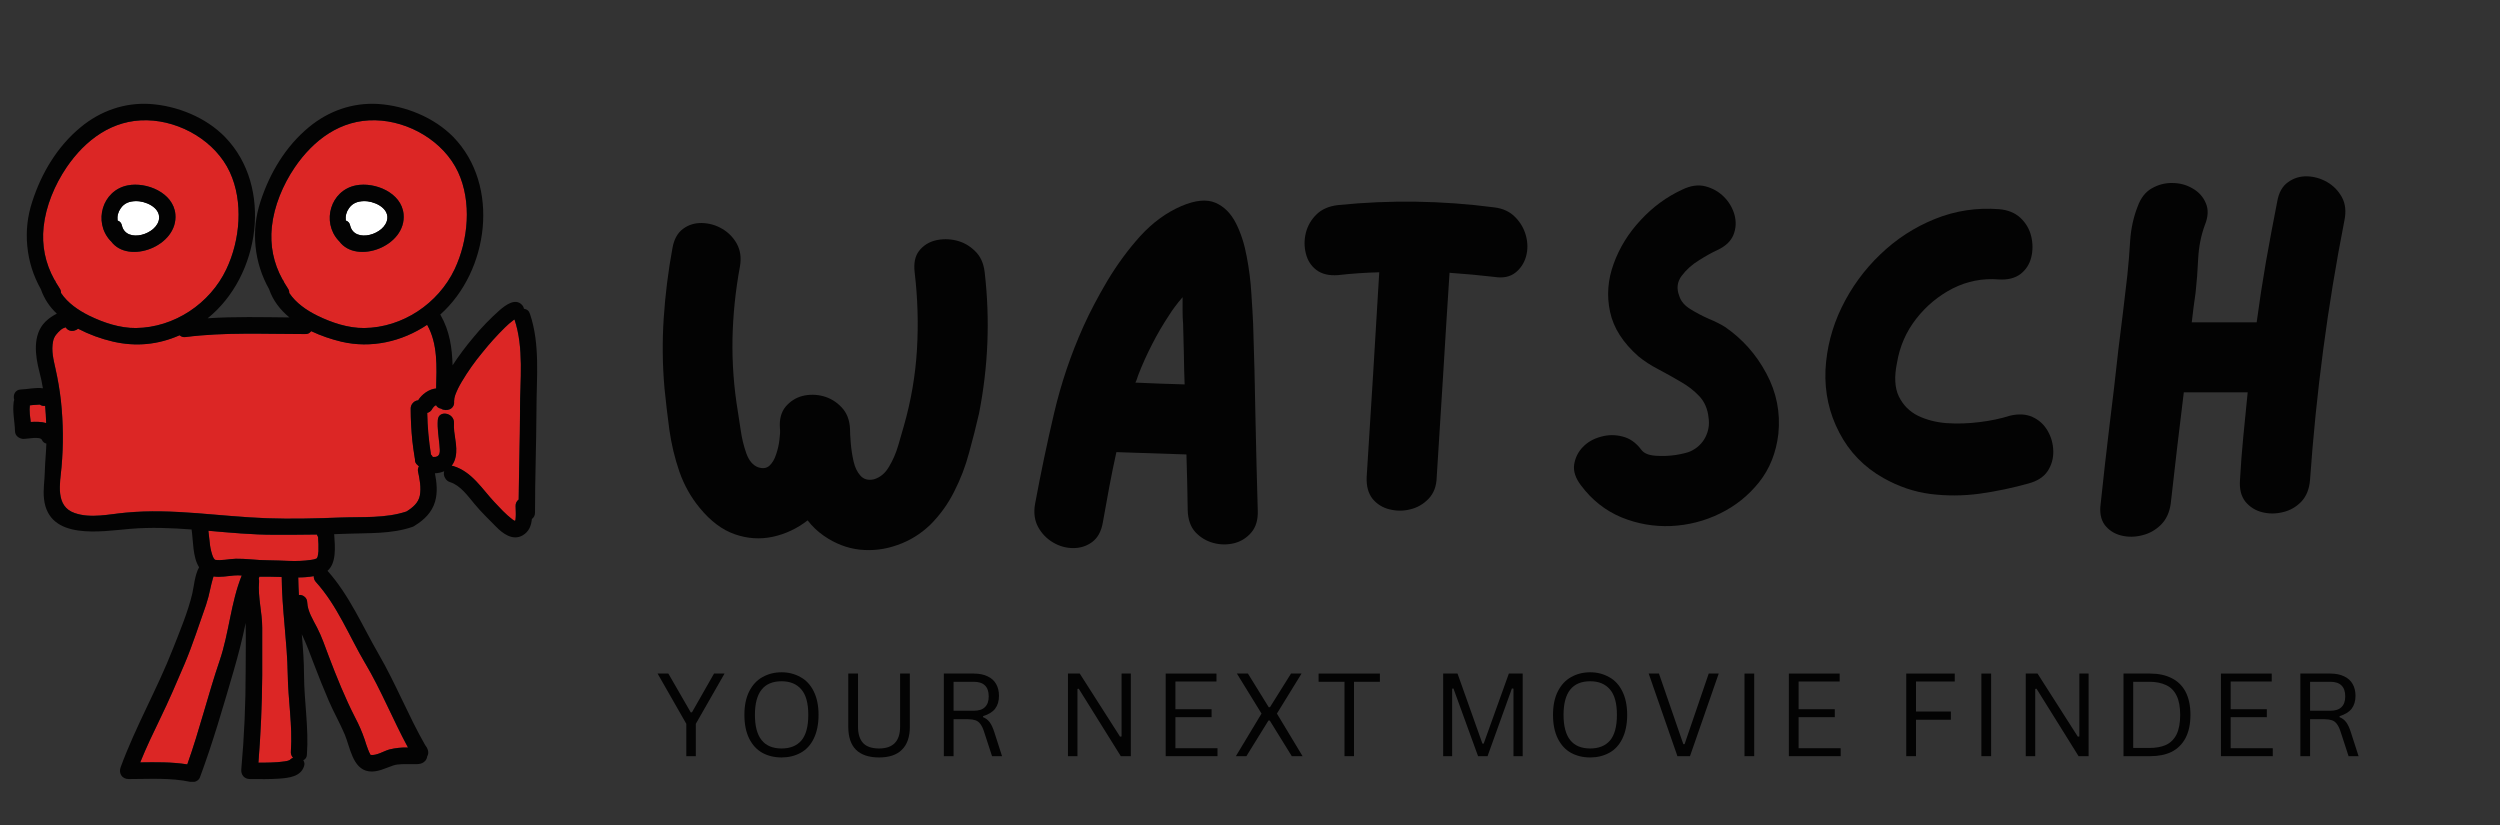 <svg xmlns="http://www.w3.org/2000/svg" xmlns:xlink="http://www.w3.org/1999/xlink" width="203" zoomAndPan="magnify" viewBox="0 0 152.25 50.25" height="67" preserveAspectRatio="xMidYMid meet" version="1.0"><rect x="0" y="0" width="152.25" height="50.25" fill="#333333" stroke="none"/><defs><g/><clipPath id="f96777feda"><path d="M 0.75 6.234 L 33 6.234 L 33 47.613 L 0.75 47.613 Z M 0.75 6.234 " clip-rule="nonzero"/></clipPath></defs><path fill="#dc2625" d="M 17.715 45.754 C 17.824 44.203 17.543 42.617 17.523 41.066 C 17.492 39.086 17.172 37.125 17.156 35.141 C 16.941 35.133 16.723 35.125 16.512 35.125 C 16.273 35.125 16.035 35.125 15.797 35.121 C 15.789 35.141 15.781 35.16 15.777 35.18 C 15.773 35.199 15.766 35.223 15.758 35.246 C 15.777 35.312 15.785 35.383 15.777 35.453 C 15.699 36.371 15.969 37.305 15.969 38.227 C 15.969 39.195 15.973 40.168 15.969 41.137 C 15.957 42.91 15.879 44.68 15.738 46.449 C 15.98 46.449 16.219 46.449 16.461 46.441 C 16.746 46.438 17.031 46.418 17.312 46.375 C 17.398 46.367 17.48 46.348 17.559 46.324 C 17.586 46.316 17.613 46.305 17.641 46.293 C 17.699 46.227 17.77 46.18 17.848 46.152 C 17.746 46.039 17.699 45.906 17.715 45.754 Z M 17.715 45.754 " fill-opacity="1" fill-rule="nonzero"/><path fill="#ffffff" d="M 8.262 12.246 C 7.883 12.258 7.574 12.363 7.348 12.688 C 7.191 12.91 7.129 13.156 7.16 13.43 C 7.309 13.48 7.398 13.586 7.426 13.742 C 7.695 14.844 9.598 14.27 9.688 13.309 C 9.754 12.617 8.832 12.23 8.262 12.246 Z M 8.262 12.246 " fill-opacity="1" fill-rule="nonzero"/><path fill="#dc2625" d="M 14.258 35.043 C 13.871 35.078 13.414 35.164 13.004 35.105 C 12.988 35.148 12.973 35.191 12.961 35.238 C 12.902 35.438 12.855 35.641 12.809 35.848 C 12.742 36.188 12.652 36.523 12.543 36.852 C 12.117 38.043 11.738 39.258 11.242 40.426 C 10.766 41.551 10.285 42.664 9.75 43.766 C 9.324 44.645 8.906 45.527 8.539 46.43 C 9.496 46.414 10.461 46.398 11.406 46.551 C 12.148 44.473 12.664 42.324 13.375 40.234 C 13.953 38.539 14.051 36.711 14.723 35.047 C 14.566 35.031 14.414 35.031 14.258 35.043 Z M 14.258 35.043 " fill-opacity="1" fill-rule="nonzero"/><path fill="#dc2625" d="M 13.996 10.48 C 13.129 8.609 10.996 7.367 8.953 7.324 C 6.852 7.277 5.199 8.512 4.051 10.195 C 3.332 11.262 2.793 12.539 2.656 13.816 C 2.539 14.953 2.754 16.02 3.305 17.02 C 3.352 17.07 3.387 17.133 3.406 17.199 C 3.477 17.32 3.551 17.438 3.625 17.551 C 3.691 17.637 3.719 17.734 3.719 17.844 C 4.125 18.457 4.777 18.902 5.43 19.223 C 6.297 19.648 7.305 19.988 8.285 19.977 C 10.609 19.949 12.793 18.492 13.785 16.398 C 14.625 14.629 14.836 12.289 13.996 10.48 Z M 6.762 14.695 C 6.742 14.68 6.727 14.664 6.711 14.648 C 5.676 13.512 6.223 11.594 7.781 11.289 C 8.926 11.066 10.555 11.734 10.68 13.039 C 10.863 14.992 7.812 16.133 6.762 14.695 Z M 6.762 14.695 " fill-opacity="1" fill-rule="nonzero"/><path fill="#ffffff" d="M 22.156 12.246 C 21.781 12.258 21.473 12.363 21.246 12.688 C 21.09 12.91 21.027 13.156 21.059 13.43 C 21.207 13.48 21.297 13.586 21.324 13.742 C 21.594 14.844 23.5 14.273 23.59 13.309 C 23.652 12.617 22.73 12.23 22.156 12.246 Z M 22.156 12.246 " fill-opacity="1" fill-rule="nonzero"/><path fill="#dc2625" d="M 27.898 10.48 C 27.027 8.609 24.902 7.367 22.855 7.324 C 20.75 7.277 19.098 8.512 17.949 10.195 C 17.23 11.262 16.691 12.539 16.555 13.816 C 16.438 14.953 16.652 16.02 17.203 17.02 C 17.25 17.07 17.285 17.133 17.305 17.203 C 17.375 17.32 17.445 17.438 17.523 17.551 C 17.586 17.641 17.617 17.738 17.613 17.844 C 18.02 18.457 18.676 18.906 19.324 19.223 C 20.195 19.648 21.203 19.988 22.184 19.977 C 24.508 19.953 26.688 18.496 27.684 16.398 C 28.523 14.629 28.738 12.289 27.898 10.48 Z M 20.66 14.695 C 20.645 14.68 20.629 14.664 20.613 14.648 C 19.574 13.512 20.121 11.594 21.68 11.289 C 22.828 11.066 24.457 11.734 24.578 13.039 C 24.766 14.992 21.711 16.133 20.66 14.695 Z M 20.66 14.695 " fill-opacity="1" fill-rule="nonzero"/><path fill="#dc2625" d="M 2.75 24.719 L 2.73 24.719 C 2.621 24.727 2.516 24.699 2.426 24.637 L 2.367 24.637 C 2.242 24.645 2.113 24.652 1.988 24.664 L 1.816 24.684 C 1.777 25.02 1.828 25.359 1.871 25.695 C 2.188 25.68 2.527 25.676 2.812 25.762 C 2.801 25.414 2.785 25.066 2.75 24.719 Z M 2.75 24.719 " fill-opacity="1" fill-rule="nonzero"/><path fill="#dc2625" d="M 26.016 19.777 C 24.484 20.797 22.605 21.238 20.785 20.801 C 20.152 20.652 19.539 20.441 18.949 20.164 C 18.859 20.289 18.738 20.348 18.586 20.34 L 18.516 20.34 C 16.121 20.34 13.688 20.219 11.305 20.52 C 11.168 20.543 11.043 20.508 10.941 20.414 C 9.633 20.992 8.281 21.121 6.887 20.801 C 6.145 20.629 5.434 20.367 4.754 20.016 C 4.535 20.195 4.168 20.211 4.004 19.93 C 3.961 19.945 3.922 19.957 3.883 19.973 C 3.82 20 3.762 20.035 3.711 20.078 C 3.492 20.273 3.297 20.473 3.238 20.77 C 3.113 21.355 3.262 21.902 3.387 22.473 C 3.527 23.102 3.637 23.738 3.707 24.379 C 3.855 25.73 3.871 27.09 3.746 28.445 C 3.656 29.441 3.352 30.832 4.547 31.242 C 5.531 31.582 6.648 31.312 7.645 31.219 C 10.535 30.945 13.379 31.457 16.262 31.559 C 17.746 31.613 19.254 31.57 20.738 31.512 C 22.066 31.465 23.477 31.574 24.754 31.148 C 25.129 30.918 25.492 30.621 25.574 30.16 C 25.66 29.684 25.562 29.199 25.465 28.727 C 25.434 28.613 25.453 28.504 25.516 28.402 C 25.496 28.383 25.473 28.359 25.445 28.332 C 25.32 28.238 25.262 28.113 25.273 27.957 C 25.266 27.918 25.262 27.875 25.254 27.84 C 25.199 27.516 25.152 27.188 25.117 26.859 C 25.047 26.207 25.012 25.551 25.008 24.895 C 25.008 24.762 25.051 24.648 25.137 24.547 C 25.223 24.449 25.332 24.391 25.465 24.375 C 25.699 24 26.141 23.688 26.566 23.656 C 26.594 22.344 26.672 20.945 26.016 19.777 Z M 26.016 19.777 " fill-opacity="1" fill-rule="nonzero"/><path fill="#dc2625" d="M 31.328 19.457 C 31.301 19.473 31.277 19.488 31.27 19.496 C 31.082 19.637 30.906 19.789 30.742 19.953 C 30.258 20.43 29.801 20.938 29.375 21.469 C 28.906 22.031 28.484 22.629 28.109 23.258 C 27.957 23.516 27.824 23.781 27.719 24.059 C 27.672 24.188 27.648 24.32 27.648 24.453 C 27.699 24.934 27.16 25.094 26.855 24.891 C 26.723 24.867 26.621 24.801 26.551 24.684 L 26.547 24.676 C 26.512 24.695 26.48 24.719 26.449 24.746 C 26.449 24.746 26.434 24.758 26.414 24.777 C 26.395 24.797 26.363 24.836 26.34 24.863 C 26.34 24.871 26.332 24.879 26.32 24.898 C 26.258 25.031 26.152 25.113 26.012 25.148 C 26.027 26 26.105 26.844 26.242 27.688 C 26.262 27.707 26.281 27.73 26.297 27.75 C 26.32 27.777 26.336 27.809 26.352 27.836 C 26.84 27.871 26.797 27.52 26.758 27.109 C 26.711 26.598 26.621 26.105 26.656 25.59 C 26.699 24.945 27.684 25.145 27.641 25.781 C 27.594 26.461 27.887 27.141 27.742 27.82 C 27.703 28.023 27.625 28.207 27.5 28.371 C 27.539 28.375 27.574 28.383 27.609 28.391 C 28.738 28.746 29.336 29.77 30.105 30.582 C 30.434 30.938 30.801 31.34 31.188 31.629 C 31.395 31.785 31.387 31.746 31.402 31.492 C 31.422 31.273 31.398 31.055 31.395 30.836 C 31.387 30.668 31.449 30.531 31.582 30.43 C 31.602 28.602 31.66 26.785 31.668 24.961 C 31.672 23.148 31.914 21.195 31.328 19.457 Z M 31.328 19.457 " fill-opacity="1" fill-rule="nonzero"/><path fill="#dc2625" d="M 22.242 40.398 C 21.273 38.754 20.539 36.879 19.242 35.453 C 19.148 35.352 19.102 35.23 19.105 35.09 C 18.793 35.145 18.477 35.168 18.16 35.168 C 18.164 35.527 18.18 35.883 18.199 36.238 C 18.332 36.223 18.449 36.262 18.551 36.352 C 18.652 36.438 18.703 36.551 18.707 36.684 C 18.734 37.242 19.059 37.742 19.309 38.227 C 19.598 38.785 19.797 39.387 20.02 39.973 C 20.504 41.246 21.012 42.508 21.633 43.719 C 21.859 44.145 22.047 44.582 22.203 45.035 C 22.27 45.238 22.328 45.445 22.41 45.645 C 22.449 45.758 22.504 45.867 22.566 45.977 C 22.934 46.031 23.352 45.75 23.699 45.648 C 24.074 45.555 24.457 45.516 24.844 45.527 C 23.93 43.836 23.219 42.047 22.242 40.398 Z M 22.242 40.398 " fill-opacity="1" fill-rule="nonzero"/><path fill="#dc2625" d="M 19.367 32.699 C 19.336 32.652 19.312 32.605 19.297 32.551 C 18.43 32.566 17.562 32.566 16.691 32.566 C 15.348 32.566 14.02 32.438 12.688 32.324 C 12.715 32.555 12.734 32.789 12.766 33.02 C 12.789 33.273 12.836 33.52 12.914 33.762 C 12.938 33.844 12.969 33.926 13.012 34 C 13.047 34.051 13.109 34.09 13.07 34.09 C 13.492 34.164 13.93 34.039 14.355 34.031 C 14.996 34.016 15.645 34.121 16.285 34.121 C 17.164 34.121 18.062 34.238 18.934 34.098 C 19.062 34.09 19.188 34.055 19.309 33.996 C 19.281 34.008 19.336 33.922 19.344 33.883 C 19.367 33.781 19.383 33.68 19.391 33.574 C 19.398 33.281 19.395 32.992 19.367 32.699 Z M 19.367 32.699 " fill-opacity="1" fill-rule="nonzero"/><path fill="#030303" d="M 24.578 13.039 C 24.457 11.734 22.828 11.066 21.68 11.289 C 20.121 11.594 19.574 13.512 20.613 14.648 C 20.629 14.664 20.645 14.68 20.66 14.695 C 21.711 16.133 24.766 14.992 24.578 13.039 Z M 23.586 13.312 C 23.496 14.27 21.594 14.848 21.328 13.742 C 21.297 13.586 21.211 13.484 21.059 13.43 C 21.027 13.16 21.09 12.914 21.246 12.691 C 21.473 12.363 21.781 12.262 22.16 12.25 C 22.73 12.23 23.652 12.617 23.59 13.309 Z M 23.586 13.312 " fill-opacity="1" fill-rule="nonzero"/><g clip-path="url(#f96777feda)"><path fill="#030303" d="M 32.277 19.125 C 32.223 18.941 32.102 18.832 31.91 18.805 C 31.891 18.707 31.844 18.621 31.773 18.551 C 31.367 18.137 30.77 18.598 30.445 18.875 C 29.852 19.398 29.301 19.969 28.801 20.582 C 28.355 21.113 27.941 21.668 27.562 22.246 C 27.531 21.188 27.387 20.152 26.832 19.191 C 26.824 19.18 26.816 19.172 26.809 19.16 C 29.773 16.52 30.477 11.293 27.605 8.34 C 26.434 7.148 24.684 6.441 23.035 6.332 C 21.477 6.234 20 6.758 18.805 7.75 C 17.391 8.918 16.422 10.547 15.863 12.277 C 15.57 13.164 15.473 14.07 15.562 15 C 15.656 15.93 15.93 16.797 16.387 17.609 C 16.621 18.301 17.066 18.871 17.625 19.332 C 15.969 19.316 14.301 19.273 12.648 19.383 L 12.656 19.375 C 15.832 16.82 16.656 11.375 13.699 8.34 C 12.535 7.145 10.785 6.441 9.137 6.332 C 7.582 6.234 6.105 6.758 4.91 7.75 C 3.488 8.922 2.523 10.547 1.965 12.277 C 1.672 13.164 1.57 14.074 1.664 15.004 C 1.754 15.93 2.031 16.801 2.488 17.613 C 2.691 18.191 3.016 18.688 3.461 19.102 C 3.203 19.23 2.969 19.391 2.762 19.594 C 1.965 20.387 2.145 21.68 2.402 22.652 C 2.488 22.977 2.559 23.312 2.613 23.648 C 2.191 23.578 1.645 23.711 1.285 23.719 C 0.906 23.723 0.777 24.074 0.867 24.355 C 0.848 24.398 0.836 24.445 0.832 24.492 C 0.754 25.094 0.898 25.668 0.914 26.27 C 0.922 26.555 1.191 26.734 1.453 26.73 C 1.68 26.727 2.438 26.562 2.551 26.785 C 2.605 26.906 2.695 26.984 2.824 27.016 C 2.805 27.57 2.746 28.125 2.73 28.684 C 2.723 29.254 2.613 29.809 2.68 30.383 C 2.961 32.938 6.188 32.352 7.926 32.207 C 9.18 32.102 10.426 32.152 11.668 32.246 C 11.773 32.957 11.73 33.93 12.125 34.547 C 11.859 35.012 11.805 35.754 11.707 36.164 C 11.438 37.285 10.961 38.418 10.539 39.492 C 9.582 41.949 8.254 44.246 7.348 46.723 C 7.211 47.09 7.426 47.445 7.836 47.445 C 9.098 47.445 10.379 47.352 11.625 47.621 C 11.824 47.664 12.094 47.555 12.172 47.352 C 12.961 45.23 13.586 43.062 14.219 40.891 C 14.504 39.91 14.754 38.941 14.961 37.941 L 14.961 37.949 C 14.98 38.922 14.961 39.898 14.961 40.871 C 14.961 42.867 14.875 44.859 14.695 46.848 C 14.664 47.191 14.879 47.445 15.227 47.445 C 15.824 47.445 16.422 47.461 17.02 47.418 C 17.594 47.375 18.305 47.297 18.512 46.676 C 18.562 46.543 18.551 46.418 18.469 46.301 C 18.617 46.23 18.691 46.109 18.691 45.945 C 18.809 44.352 18.527 42.75 18.516 41.156 C 18.516 40.312 18.453 39.469 18.379 38.625 C 18.668 39.223 18.891 39.844 19.129 40.469 C 19.414 41.215 19.711 41.957 20.027 42.691 C 20.324 43.379 20.699 44.031 20.992 44.723 C 21.316 45.477 21.465 46.824 22.453 46.973 C 22.969 47.051 23.477 46.777 23.945 46.617 C 24.273 46.508 24.703 46.543 25.043 46.535 C 25.363 46.527 25.68 46.594 25.91 46.32 C 25.969 46.246 26.004 46.164 26.016 46.07 C 26.086 45.949 26.102 45.82 26.059 45.684 C 26.023 45.566 25.965 45.461 25.887 45.367 C 24.859 43.566 24.102 41.633 23.062 39.84 C 22.07 38.125 21.277 36.25 19.945 34.762 C 20.504 34.277 20.402 33.285 20.352 32.531 C 20.625 32.523 20.895 32.516 21.164 32.504 C 22.492 32.453 23.836 32.527 25.113 32.09 C 25.168 32.07 25.219 32.043 25.266 32.008 C 25.828 31.664 26.309 31.199 26.496 30.547 C 26.66 29.98 26.598 29.395 26.488 28.824 C 26.684 28.816 26.871 28.773 27.051 28.699 C 27.012 28.84 27.027 28.977 27.102 29.105 C 27.172 29.238 27.281 29.324 27.422 29.367 C 28.035 29.559 28.5 30.215 28.895 30.688 C 29.301 31.18 29.75 31.609 30.195 32.062 C 30.609 32.488 31.223 32.957 31.832 32.602 C 32.223 32.375 32.352 32.008 32.391 31.609 C 32.523 31.508 32.586 31.371 32.582 31.207 C 32.582 29.094 32.664 26.984 32.672 24.875 C 32.676 22.973 32.898 20.961 32.277 19.125 Z M 1.871 25.699 C 1.828 25.359 1.777 25.023 1.816 24.688 L 1.988 24.668 C 2.113 24.656 2.242 24.645 2.367 24.641 L 2.426 24.641 C 2.516 24.703 2.621 24.73 2.73 24.719 L 2.75 24.719 C 2.781 25.066 2.801 25.418 2.812 25.766 C 2.527 25.68 2.188 25.68 1.871 25.699 Z M 17.617 17.844 C 17.617 17.734 17.586 17.637 17.523 17.551 C 17.445 17.434 17.375 17.316 17.305 17.199 C 17.285 17.133 17.25 17.07 17.203 17.016 C 16.652 16.02 16.438 14.949 16.555 13.816 C 16.691 12.539 17.23 11.254 17.949 10.195 C 19.098 8.512 20.75 7.277 22.855 7.324 C 24.902 7.367 27.027 8.609 27.898 10.48 C 28.738 12.289 28.523 14.629 27.688 16.395 C 26.691 18.496 24.508 19.949 22.184 19.977 C 21.203 19.988 20.195 19.648 19.328 19.223 C 18.676 18.902 18.023 18.453 17.617 17.844 Z M 3.406 17.203 C 3.387 17.137 3.352 17.074 3.305 17.023 C 2.754 16.02 2.535 14.953 2.656 13.816 C 2.793 12.539 3.332 11.262 4.051 10.195 C 5.199 8.512 6.852 7.277 8.953 7.324 C 11 7.367 13.129 8.609 13.996 10.48 C 14.836 12.289 14.625 14.629 13.785 16.395 C 12.789 18.496 10.605 19.949 8.281 19.977 C 7.305 19.988 6.293 19.648 5.426 19.223 C 4.777 18.902 4.121 18.453 3.715 17.844 C 3.719 17.734 3.688 17.637 3.625 17.551 C 3.551 17.434 3.477 17.316 3.406 17.199 Z M 13.375 40.238 C 12.664 42.328 12.148 44.473 11.406 46.551 C 10.461 46.402 9.496 46.418 8.539 46.43 C 8.902 45.527 9.324 44.648 9.75 43.77 C 10.285 42.668 10.766 41.555 11.242 40.43 C 11.738 39.258 12.117 38.047 12.543 36.852 C 12.652 36.523 12.742 36.188 12.809 35.848 C 12.855 35.645 12.902 35.441 12.961 35.238 C 12.973 35.195 12.988 35.148 13.004 35.105 C 13.414 35.168 13.871 35.082 14.258 35.047 C 14.414 35.035 14.566 35.035 14.723 35.047 C 14.051 36.711 13.953 38.547 13.375 40.238 Z M 17.641 46.285 C 17.613 46.301 17.586 46.309 17.559 46.32 C 17.48 46.344 17.398 46.363 17.312 46.371 C 17.031 46.41 16.746 46.434 16.461 46.438 C 16.219 46.449 15.98 46.449 15.738 46.445 C 15.879 44.68 15.957 42.906 15.969 41.133 C 15.973 40.164 15.969 39.191 15.969 38.223 C 15.969 37.297 15.699 36.367 15.777 35.445 C 15.785 35.375 15.777 35.309 15.758 35.238 C 15.766 35.219 15.773 35.195 15.777 35.172 C 15.781 35.156 15.789 35.137 15.797 35.117 C 16.035 35.117 16.273 35.117 16.512 35.121 C 16.723 35.121 16.941 35.129 17.156 35.137 C 17.168 37.117 17.492 39.082 17.523 41.062 C 17.543 42.613 17.824 44.199 17.715 45.75 C 17.699 45.902 17.746 46.035 17.848 46.148 C 17.77 46.176 17.699 46.223 17.641 46.285 Z M 16.289 34.121 C 15.652 34.121 14.996 34.016 14.359 34.027 C 13.934 34.039 13.496 34.16 13.074 34.09 C 13.113 34.09 13.051 34.051 13.016 34 C 12.973 33.922 12.941 33.844 12.918 33.762 C 12.84 33.52 12.793 33.273 12.77 33.02 C 12.738 32.789 12.715 32.555 12.691 32.324 C 14.02 32.438 15.352 32.566 16.695 32.566 C 17.562 32.566 18.434 32.566 19.301 32.551 C 19.316 32.605 19.34 32.652 19.371 32.699 C 19.398 32.988 19.402 33.281 19.395 33.574 C 19.387 33.676 19.371 33.781 19.352 33.883 C 19.344 33.922 19.285 34.004 19.312 33.992 C 19.195 34.055 19.07 34.086 18.938 34.098 C 18.062 34.234 17.164 34.121 16.289 34.121 Z M 22.246 40.398 C 23.219 42.047 23.934 43.836 24.848 45.523 C 24.461 45.512 24.078 45.551 23.703 45.645 C 23.355 45.746 22.938 46.027 22.566 45.973 C 22.508 45.867 22.453 45.754 22.414 45.641 C 22.332 45.441 22.273 45.234 22.207 45.031 C 22.051 44.578 21.863 44.141 21.637 43.715 C 21.016 42.504 20.508 41.242 20.023 39.969 C 19.801 39.383 19.602 38.785 19.312 38.223 C 19.062 37.738 18.738 37.242 18.711 36.684 C 18.707 36.547 18.656 36.434 18.555 36.348 C 18.453 36.258 18.336 36.219 18.203 36.234 C 18.184 35.879 18.168 35.523 18.164 35.164 C 18.48 35.164 18.797 35.141 19.109 35.086 C 19.105 35.227 19.152 35.348 19.246 35.449 C 20.539 36.879 21.273 38.754 22.242 40.398 Z M 25.469 24.379 C 25.336 24.391 25.227 24.449 25.141 24.547 C 25.051 24.648 25.008 24.762 25.012 24.895 C 25.012 25.555 25.047 26.211 25.113 26.863 C 25.148 27.191 25.199 27.52 25.25 27.844 C 25.258 27.883 25.266 27.922 25.27 27.961 C 25.258 28.117 25.316 28.242 25.441 28.336 C 25.469 28.363 25.492 28.391 25.512 28.406 C 25.449 28.508 25.434 28.617 25.461 28.73 C 25.559 29.203 25.656 29.688 25.57 30.168 C 25.492 30.621 25.125 30.922 24.75 31.152 C 23.473 31.578 22.066 31.469 20.734 31.52 C 19.25 31.574 17.746 31.617 16.258 31.562 C 13.379 31.461 10.531 30.945 7.645 31.223 C 6.641 31.312 5.527 31.59 4.547 31.246 C 3.352 30.836 3.652 29.445 3.746 28.449 C 3.867 27.094 3.852 25.738 3.707 24.383 C 3.633 23.742 3.523 23.105 3.383 22.477 C 3.258 21.906 3.109 21.359 3.234 20.773 C 3.293 20.477 3.488 20.277 3.707 20.082 C 3.758 20.039 3.816 20.004 3.879 19.977 C 3.918 19.961 3.961 19.949 4 19.934 C 4.164 20.219 4.535 20.203 4.754 20.02 C 5.43 20.371 6.141 20.633 6.883 20.805 C 8.277 21.125 9.629 20.996 10.938 20.418 C 11.043 20.512 11.164 20.547 11.301 20.527 C 13.684 20.223 16.113 20.344 18.512 20.344 L 18.582 20.344 C 18.738 20.352 18.859 20.293 18.949 20.168 C 19.539 20.445 20.148 20.656 20.781 20.809 C 22.602 21.238 24.48 20.809 26.012 19.781 C 26.672 20.949 26.594 22.348 26.559 23.66 C 26.145 23.691 25.699 24 25.465 24.379 Z M 31.672 24.953 C 31.668 26.777 31.605 28.598 31.59 30.418 C 31.457 30.523 31.395 30.66 31.402 30.828 C 31.402 31.047 31.426 31.266 31.41 31.484 C 31.391 31.738 31.402 31.777 31.195 31.621 C 30.809 31.328 30.441 30.926 30.109 30.574 C 29.344 29.754 28.746 28.734 27.617 28.383 C 27.582 28.371 27.543 28.363 27.508 28.359 C 27.633 28.195 27.711 28.016 27.75 27.812 C 27.895 27.133 27.602 26.453 27.648 25.773 C 27.691 25.137 26.707 24.938 26.664 25.582 C 26.629 26.094 26.715 26.59 26.766 27.098 C 26.805 27.516 26.848 27.863 26.355 27.828 C 26.344 27.797 26.324 27.77 26.305 27.742 C 26.289 27.719 26.27 27.699 26.246 27.676 C 26.113 26.836 26.035 25.992 26.02 25.145 C 26.16 25.105 26.262 25.023 26.328 24.895 C 26.34 24.875 26.344 24.863 26.348 24.859 C 26.371 24.828 26.395 24.801 26.418 24.773 C 26.445 24.746 26.449 24.742 26.453 24.738 C 26.484 24.715 26.52 24.691 26.551 24.672 L 26.559 24.676 C 26.625 24.793 26.727 24.863 26.859 24.883 C 27.168 25.09 27.703 24.926 27.656 24.449 C 27.656 24.312 27.68 24.18 27.727 24.051 C 27.832 23.773 27.961 23.508 28.117 23.254 C 28.488 22.625 28.91 22.027 29.379 21.465 C 29.805 20.93 30.262 20.426 30.75 19.945 C 30.914 19.781 31.09 19.629 31.273 19.492 C 31.285 19.484 31.309 19.469 31.336 19.453 C 31.914 21.195 31.672 23.148 31.668 24.949 Z M 31.672 24.953 " fill-opacity="1" fill-rule="nonzero"/></g><path fill="#030303" d="M 10.68 13.039 C 10.555 11.734 8.926 11.066 7.781 11.289 C 6.223 11.594 5.676 13.512 6.711 14.648 C 6.727 14.664 6.742 14.68 6.762 14.695 C 7.812 16.133 10.863 14.992 10.68 13.039 Z M 9.688 13.312 C 9.598 14.27 7.695 14.848 7.426 13.742 C 7.398 13.586 7.309 13.484 7.16 13.43 C 7.129 13.16 7.191 12.914 7.348 12.691 C 7.57 12.363 7.879 12.262 8.262 12.25 C 8.832 12.23 9.754 12.617 9.688 13.309 Z M 9.688 13.312 " fill-opacity="1" fill-rule="nonzero"/><g fill="#030303" fill-opacity="1"><g transform="translate(38.936, 32.207)"><g><path d="M 21.031 -15.625 C 21.363 -12.758 21.25 -9.895 20.688 -7.031 C 20.508 -6.25 20.305 -5.445 20.078 -4.625 C 19.859 -3.801 19.555 -3.016 19.172 -2.266 C 18.797 -1.516 18.312 -0.844 17.719 -0.25 C 17.133 0.312 16.469 0.723 15.719 0.984 C 14.969 1.254 14.203 1.348 13.422 1.266 C 12.648 1.18 11.922 0.898 11.234 0.422 C 10.859 0.16 10.531 -0.148 10.25 -0.516 C 9.602 -0.016 8.895 0.316 8.125 0.484 C 7.352 0.648 6.582 0.598 5.812 0.328 C 5.051 0.066 4.336 -0.469 3.672 -1.281 C 3.141 -1.926 2.727 -2.66 2.438 -3.484 C 2.156 -4.305 1.953 -5.156 1.828 -6.031 C 1.711 -6.906 1.613 -7.75 1.531 -8.562 C 1.406 -9.988 1.391 -11.41 1.484 -12.828 C 1.578 -14.254 1.754 -15.676 2.016 -17.094 C 2.109 -17.625 2.32 -18.016 2.656 -18.266 C 2.988 -18.516 3.375 -18.633 3.812 -18.625 C 4.25 -18.613 4.656 -18.5 5.031 -18.281 C 5.414 -18.062 5.719 -17.754 5.938 -17.359 C 6.156 -16.961 6.219 -16.5 6.125 -15.969 C 5.852 -14.5 5.703 -13.023 5.672 -11.547 C 5.648 -10.066 5.758 -8.598 6 -7.141 C 6.039 -6.891 6.098 -6.516 6.172 -6.016 C 6.242 -5.516 6.359 -5.039 6.516 -4.594 C 6.68 -4.145 6.922 -3.863 7.234 -3.75 C 7.516 -3.656 7.742 -3.688 7.922 -3.844 C 8.098 -4.008 8.234 -4.238 8.328 -4.531 C 8.43 -4.832 8.5 -5.129 8.531 -5.422 C 8.57 -5.711 8.582 -5.945 8.562 -6.125 C 8.52 -6.664 8.633 -7.102 8.906 -7.438 C 9.188 -7.77 9.531 -7.988 9.938 -8.094 C 10.352 -8.195 10.773 -8.191 11.203 -8.078 C 11.629 -7.961 12 -7.738 12.312 -7.406 C 12.625 -7.082 12.797 -6.656 12.828 -6.125 C 12.828 -5.906 12.844 -5.609 12.875 -5.234 C 12.906 -4.859 12.961 -4.484 13.047 -4.109 C 13.129 -3.742 13.27 -3.453 13.469 -3.234 C 13.664 -3.016 13.938 -2.941 14.281 -3.016 C 14.664 -3.129 14.973 -3.383 15.203 -3.781 C 15.441 -4.176 15.629 -4.609 15.766 -5.078 C 15.898 -5.555 16.016 -5.953 16.109 -6.266 C 16.547 -7.797 16.812 -9.344 16.906 -10.906 C 17 -12.477 16.953 -14.051 16.766 -15.625 C 16.703 -16.176 16.789 -16.609 17.031 -16.922 C 17.281 -17.242 17.609 -17.457 18.016 -17.562 C 18.43 -17.664 18.859 -17.664 19.297 -17.562 C 19.734 -17.457 20.113 -17.242 20.438 -16.922 C 20.77 -16.609 20.969 -16.176 21.031 -15.625 Z M 21.031 -15.625 "/></g></g></g><g fill="#030303" fill-opacity="1"><g transform="translate(61.582, 32.207)"><g><path d="M 14.734 -12.484 C 14.797 -10.586 14.844 -8.691 14.875 -6.797 C 14.914 -4.898 14.961 -3.004 15.016 -1.109 C 15.035 -0.555 14.906 -0.113 14.625 0.219 C 14.344 0.551 13.992 0.77 13.578 0.875 C 13.16 0.977 12.738 0.973 12.312 0.859 C 11.883 0.742 11.52 0.523 11.219 0.203 C 10.926 -0.117 10.77 -0.555 10.75 -1.109 C 10.738 -1.68 10.727 -2.25 10.719 -2.812 C 10.707 -3.383 10.691 -3.957 10.672 -4.531 L 6.406 -4.672 C 6.25 -3.961 6.102 -3.25 5.969 -2.531 C 5.844 -1.812 5.711 -1.094 5.578 -0.375 C 5.484 0.156 5.27 0.547 4.938 0.797 C 4.602 1.047 4.219 1.172 3.781 1.172 C 3.344 1.172 2.93 1.055 2.547 0.828 C 2.16 0.598 1.859 0.285 1.641 -0.109 C 1.422 -0.516 1.359 -0.984 1.453 -1.516 C 1.797 -3.367 2.18 -5.207 2.609 -7.031 C 3.035 -8.852 3.633 -10.625 4.406 -12.344 C 4.789 -13.195 5.273 -14.117 5.859 -15.109 C 6.453 -16.098 7.117 -17.004 7.859 -17.828 C 8.609 -18.648 9.441 -19.258 10.359 -19.656 C 11.211 -20.02 11.906 -20.086 12.438 -19.859 C 12.969 -19.629 13.383 -19.211 13.688 -18.609 C 13.988 -18.016 14.207 -17.336 14.344 -16.578 C 14.488 -15.828 14.582 -15.082 14.625 -14.344 C 14.676 -13.602 14.711 -12.984 14.734 -12.484 Z M 7.734 -9.359 C 7.711 -9.285 7.688 -9.207 7.656 -9.125 C 7.633 -9.051 7.602 -8.977 7.562 -8.906 C 8.082 -8.883 8.586 -8.863 9.078 -8.844 C 9.566 -8.832 10.062 -8.816 10.562 -8.797 C 10.539 -9.398 10.523 -10.008 10.516 -10.625 C 10.504 -11.238 10.488 -11.859 10.469 -12.484 C 10.445 -12.734 10.438 -12.992 10.438 -13.266 C 10.438 -13.547 10.438 -13.828 10.438 -14.109 C 10.113 -13.734 9.836 -13.363 9.609 -13 C 9.234 -12.438 8.891 -11.848 8.578 -11.234 C 8.266 -10.629 7.984 -10.004 7.734 -9.359 Z M 7.734 -9.359 "/></g></g></g><g fill="#030303" fill-opacity="1"><g transform="translate(78.027, 32.207)"><g><path d="M 12.969 -19.578 C 13.5 -19.516 13.926 -19.316 14.25 -18.984 C 14.57 -18.66 14.789 -18.281 14.906 -17.844 C 15.02 -17.406 15.02 -16.984 14.906 -16.578 C 14.789 -16.172 14.57 -15.844 14.25 -15.594 C 13.926 -15.344 13.5 -15.258 12.969 -15.344 C 12.082 -15.445 11.176 -15.531 10.25 -15.594 C 10.113 -13.508 9.984 -11.43 9.859 -9.359 C 9.734 -7.297 9.602 -5.227 9.469 -3.156 C 9.457 -2.602 9.289 -2.16 8.969 -1.828 C 8.656 -1.504 8.285 -1.289 7.859 -1.188 C 7.441 -1.082 7.02 -1.082 6.594 -1.188 C 6.176 -1.289 5.832 -1.504 5.562 -1.828 C 5.301 -2.16 5.18 -2.602 5.203 -3.156 C 5.336 -5.227 5.469 -7.305 5.594 -9.391 C 5.719 -11.473 5.844 -13.551 5.969 -15.625 C 5.113 -15.602 4.281 -15.547 3.469 -15.453 C 2.914 -15.41 2.473 -15.516 2.141 -15.766 C 1.816 -16.016 1.602 -16.348 1.5 -16.766 C 1.395 -17.18 1.395 -17.602 1.5 -18.031 C 1.613 -18.469 1.832 -18.844 2.156 -19.156 C 2.477 -19.469 2.914 -19.656 3.469 -19.719 C 6.633 -20.039 9.801 -19.992 12.969 -19.578 Z M 12.969 -19.578 "/></g></g></g><g fill="#030303" fill-opacity="1"><g transform="translate(94.443, 32.207)"><g><path d="M 10.609 -12.297 C 11.672 -11.566 12.508 -10.625 13.125 -9.469 C 13.75 -8.312 13.992 -7.082 13.859 -5.781 C 13.723 -4.633 13.332 -3.656 12.688 -2.844 C 12.039 -2.031 11.25 -1.395 10.312 -0.938 C 9.375 -0.477 8.379 -0.223 7.328 -0.172 C 6.273 -0.129 5.266 -0.305 4.297 -0.703 C 3.328 -1.109 2.508 -1.754 1.844 -2.641 C 1.508 -3.078 1.367 -3.5 1.422 -3.906 C 1.484 -4.32 1.66 -4.68 1.953 -4.984 C 2.242 -5.285 2.609 -5.492 3.047 -5.609 C 3.484 -5.734 3.922 -5.738 4.359 -5.625 C 4.805 -5.52 5.191 -5.25 5.516 -4.812 C 5.672 -4.602 5.957 -4.484 6.375 -4.453 C 6.789 -4.422 7.207 -4.438 7.625 -4.5 C 8.039 -4.57 8.332 -4.645 8.5 -4.719 C 8.906 -4.906 9.207 -5.188 9.406 -5.562 C 9.602 -5.938 9.672 -6.336 9.609 -6.766 C 9.555 -7.297 9.367 -7.734 9.047 -8.078 C 8.723 -8.422 8.336 -8.719 7.891 -8.969 C 7.453 -9.227 7.004 -9.477 6.547 -9.719 C 6.086 -9.957 5.688 -10.219 5.344 -10.5 C 4.395 -11.332 3.816 -12.238 3.609 -13.219 C 3.398 -14.195 3.473 -15.172 3.828 -16.141 C 4.18 -17.117 4.727 -18.004 5.469 -18.797 C 6.207 -19.598 7.051 -20.219 8 -20.656 C 8.508 -20.906 8.984 -20.973 9.422 -20.859 C 9.859 -20.742 10.234 -20.531 10.547 -20.219 C 10.859 -19.906 11.07 -19.539 11.188 -19.125 C 11.301 -18.707 11.281 -18.301 11.125 -17.906 C 10.969 -17.52 10.645 -17.211 10.156 -16.984 C 9.832 -16.836 9.457 -16.629 9.031 -16.359 C 8.602 -16.098 8.25 -15.781 7.969 -15.406 C 7.695 -15.039 7.648 -14.629 7.828 -14.172 C 7.922 -13.867 8.141 -13.609 8.484 -13.391 C 8.836 -13.172 9.211 -12.973 9.609 -12.797 C 10.016 -12.629 10.348 -12.461 10.609 -12.297 Z M 10.609 -12.297 "/></g></g></g><g fill="#030303" fill-opacity="1"><g transform="translate(109.749, 32.207)"><g><path d="M 12.656 -6.891 C 13.188 -7.016 13.645 -6.988 14.031 -6.812 C 14.426 -6.633 14.734 -6.352 14.953 -5.969 C 15.172 -5.594 15.285 -5.18 15.297 -4.734 C 15.305 -4.285 15.191 -3.879 14.953 -3.516 C 14.711 -3.16 14.328 -2.91 13.797 -2.766 C 12.828 -2.492 11.832 -2.285 10.812 -2.141 C 9.801 -2.004 8.797 -2 7.797 -2.125 C 6.805 -2.258 5.859 -2.582 4.953 -3.094 C 3.773 -3.758 2.879 -4.68 2.266 -5.859 C 1.648 -7.035 1.367 -8.305 1.422 -9.672 C 1.492 -11.004 1.82 -12.273 2.406 -13.484 C 3 -14.703 3.785 -15.781 4.766 -16.719 C 5.742 -17.656 6.852 -18.375 8.094 -18.875 C 9.332 -19.375 10.629 -19.57 11.984 -19.469 C 12.523 -19.426 12.961 -19.25 13.297 -18.938 C 13.629 -18.625 13.848 -18.25 13.953 -17.812 C 14.055 -17.375 14.055 -16.945 13.953 -16.531 C 13.848 -16.113 13.629 -15.773 13.297 -15.516 C 12.961 -15.266 12.523 -15.156 11.984 -15.188 C 10.992 -15.27 10.055 -15.086 9.172 -14.641 C 8.297 -14.191 7.551 -13.57 6.938 -12.781 C 6.332 -12 5.945 -11.113 5.781 -10.125 C 5.602 -9.27 5.641 -8.582 5.891 -8.062 C 6.148 -7.539 6.535 -7.148 7.047 -6.891 C 7.566 -6.641 8.148 -6.488 8.797 -6.438 C 9.453 -6.395 10.117 -6.414 10.797 -6.5 C 11.473 -6.582 12.094 -6.711 12.656 -6.891 Z M 12.656 -6.891 "/></g></g></g><g fill="#030303" fill-opacity="1"><g transform="translate(126.478, 32.207)"><g><path d="M 12.203 -19.922 C 12.297 -20.473 12.516 -20.867 12.859 -21.109 C 13.203 -21.359 13.586 -21.477 14.016 -21.469 C 14.441 -21.457 14.848 -21.344 15.234 -21.125 C 15.617 -20.906 15.922 -20.598 16.141 -20.203 C 16.359 -19.805 16.41 -19.332 16.297 -18.781 C 15.273 -13.562 14.578 -8.297 14.203 -2.984 C 14.16 -2.43 13.984 -1.988 13.672 -1.656 C 13.359 -1.332 12.984 -1.117 12.547 -1.016 C 12.109 -0.91 11.688 -0.91 11.281 -1.016 C 10.875 -1.117 10.535 -1.332 10.266 -1.656 C 10.004 -1.988 9.895 -2.43 9.938 -2.984 C 9.988 -3.879 10.055 -4.766 10.141 -5.641 C 10.223 -6.523 10.312 -7.414 10.406 -8.312 L 6.516 -8.312 C 6.379 -7.188 6.242 -6.062 6.109 -4.938 C 5.984 -3.812 5.852 -2.676 5.719 -1.531 C 5.645 -1 5.445 -0.57 5.125 -0.25 C 4.801 0.07 4.422 0.285 3.984 0.391 C 3.547 0.504 3.117 0.508 2.703 0.406 C 2.285 0.301 1.953 0.086 1.703 -0.234 C 1.461 -0.566 1.379 -1 1.453 -1.531 C 1.617 -3.102 1.797 -4.672 1.984 -6.234 C 2.18 -7.805 2.363 -9.367 2.531 -10.922 C 2.625 -11.68 2.719 -12.438 2.812 -13.188 C 2.906 -13.938 2.992 -14.691 3.078 -15.453 C 3.148 -16.117 3.207 -16.82 3.25 -17.562 C 3.301 -18.301 3.453 -18.988 3.703 -19.625 C 3.891 -20.145 4.176 -20.516 4.562 -20.734 C 4.957 -20.961 5.375 -21.07 5.812 -21.062 C 6.258 -21.062 6.672 -20.953 7.047 -20.734 C 7.43 -20.516 7.703 -20.211 7.859 -19.828 C 8.023 -19.453 8.004 -19.008 7.797 -18.5 C 7.566 -17.875 7.43 -17.191 7.391 -16.453 C 7.359 -15.723 7.305 -15.035 7.234 -14.391 C 7.191 -14.086 7.148 -13.785 7.109 -13.484 C 7.078 -13.18 7.039 -12.879 7 -12.578 L 10.953 -12.578 C 11.117 -13.805 11.305 -15.031 11.516 -16.25 C 11.734 -17.477 11.961 -18.703 12.203 -19.922 Z M 12.203 -19.922 "/></g></g></g><g fill="#030303" fill-opacity="1"><g transform="translate(39.922, 46.051)"><g><path d="M 2.453 0 L 1.875 0 L 1.875 -1.969 L 0.125 -5.031 L 0.781 -5.031 L 2.141 -2.672 L 2.219 -2.672 L 3.562 -5.031 L 4.203 -5.031 L 2.453 -1.969 Z M 2.453 0 "/></g></g></g><g fill="#030303" fill-opacity="1"><g transform="translate(44.834, 46.051)"><g><path d="M 2.766 0.078 C 2.328 0.078 1.938 -0.016 1.594 -0.203 C 1.258 -0.391 0.992 -0.676 0.797 -1.062 C 0.598 -1.457 0.5 -1.941 0.5 -2.516 C 0.5 -3.086 0.598 -3.566 0.797 -3.953 C 0.992 -4.336 1.258 -4.625 1.594 -4.812 C 1.938 -5.008 2.328 -5.109 2.766 -5.109 C 3.191 -5.109 3.578 -5.008 3.922 -4.812 C 4.266 -4.625 4.531 -4.336 4.719 -3.953 C 4.914 -3.566 5.016 -3.086 5.016 -2.516 C 5.016 -1.941 4.914 -1.457 4.719 -1.062 C 4.531 -0.676 4.266 -0.391 3.922 -0.203 C 3.578 -0.016 3.191 0.078 2.766 0.078 Z M 2.766 -0.469 C 3.285 -0.469 3.688 -0.629 3.969 -0.953 C 4.25 -1.285 4.391 -1.805 4.391 -2.516 C 4.391 -3.223 4.25 -3.738 3.969 -4.062 C 3.688 -4.395 3.285 -4.562 2.766 -4.562 C 1.68 -4.562 1.141 -3.879 1.141 -2.516 C 1.141 -1.148 1.68 -0.469 2.766 -0.469 Z M 2.766 -0.469 "/></g></g></g><g fill="#030303" fill-opacity="1"><g transform="translate(50.941, 46.051)"><g><path d="M 2.594 0.078 C 1.977 0.078 1.508 -0.078 1.188 -0.391 C 0.875 -0.703 0.719 -1.172 0.719 -1.797 L 0.719 -5.031 L 1.312 -5.031 L 1.312 -1.797 C 1.312 -1.359 1.414 -1.023 1.625 -0.797 C 1.832 -0.578 2.156 -0.469 2.594 -0.469 C 3.445 -0.469 3.875 -0.91 3.875 -1.797 L 3.875 -5.031 L 4.469 -5.031 L 4.469 -1.797 C 4.469 -1.172 4.305 -0.703 3.984 -0.391 C 3.672 -0.078 3.207 0.078 2.594 0.078 Z M 2.594 0.078 "/></g></g></g><g fill="#030303" fill-opacity="1"><g transform="translate(56.713, 46.051)"><g><path d="M 0.766 0 L 0.766 -5.031 L 2.594 -5.031 C 2.926 -5.031 3.207 -4.973 3.438 -4.859 C 3.664 -4.754 3.836 -4.598 3.953 -4.391 C 4.066 -4.191 4.125 -3.953 4.125 -3.672 C 4.125 -3.359 4.047 -3.098 3.891 -2.891 C 3.734 -2.691 3.488 -2.539 3.156 -2.438 L 3.156 -2.375 C 3.32 -2.312 3.457 -2.207 3.562 -2.062 C 3.664 -1.926 3.758 -1.723 3.844 -1.453 L 4.312 0 L 3.703 0 L 3.203 -1.531 C 3.141 -1.719 3.066 -1.863 2.984 -1.969 C 2.91 -2.07 2.812 -2.145 2.688 -2.188 C 2.57 -2.227 2.426 -2.25 2.25 -2.25 L 1.359 -2.25 L 1.359 0 Z M 2.578 -2.766 C 2.891 -2.766 3.117 -2.836 3.266 -2.984 C 3.422 -3.129 3.5 -3.348 3.5 -3.641 C 3.5 -3.941 3.422 -4.164 3.266 -4.312 C 3.117 -4.457 2.891 -4.531 2.578 -4.531 L 1.359 -4.531 L 1.359 -2.766 Z M 2.578 -2.766 "/></g></g></g><g fill="#030303" fill-opacity="1"><g transform="translate(61.959, 46.051)"><g/></g></g><g fill="#030303" fill-opacity="1"><g transform="translate(64.273, 46.051)"><g><path d="M 1.344 0 L 0.766 0 L 0.766 -5.031 L 1.484 -5.031 L 3.938 -1.188 L 4.031 -1.203 L 4.031 -5.031 L 4.594 -5.031 L 4.594 0 L 3.984 0 L 1.422 -4.109 L 1.344 -4.094 Z M 1.344 0 "/></g></g></g><g fill="#030303" fill-opacity="1"><g transform="translate(70.224, 46.051)"><g><path d="M 1.359 -2.375 L 1.359 -0.484 L 3.922 -0.484 L 3.922 0 L 0.766 0 L 0.766 -5.031 L 3.859 -5.031 L 3.859 -4.547 L 1.359 -4.547 L 1.359 -2.859 L 3.562 -2.859 L 3.562 -2.375 Z M 1.359 -2.375 "/></g></g></g><g fill="#030303" fill-opacity="1"><g transform="translate(75.061, 46.051)"><g><path d="M 0.844 0 L 0.203 0 L 1.766 -2.594 L 0.266 -5.031 L 0.938 -5.031 L 2.203 -2.984 L 2.281 -2.984 L 3.562 -5.031 L 4.203 -5.031 L 2.703 -2.594 L 4.266 0 L 3.609 0 L 2.266 -2.172 L 2.188 -2.172 Z M 0.844 0 "/></g></g></g><g fill="#030303" fill-opacity="1"><g transform="translate(80.114, 46.051)"><g><path d="M 3.922 -5.031 L 3.922 -4.531 L 2.344 -4.531 L 2.344 0 L 1.766 0 L 1.766 -4.531 L 0.188 -4.531 L 0.188 -5.031 Z M 3.922 -5.031 "/></g></g></g><g fill="#030303" fill-opacity="1"><g transform="translate(84.809, 46.051)"><g/></g></g><g fill="#030303" fill-opacity="1"><g transform="translate(87.123, 46.051)"><g><path d="M 1.312 0 L 0.766 0 L 0.766 -5.031 L 1.641 -5.031 L 3.156 -0.766 L 3.234 -0.766 L 4.766 -5.031 L 5.609 -5.031 L 5.609 0 L 5.047 0 L 5.047 -4.109 L 4.953 -4.125 L 3.469 0 L 2.891 0 L 1.391 -4.125 L 1.312 -4.109 Z M 1.312 0 "/></g></g></g><g fill="#030303" fill-opacity="1"><g transform="translate(94.079, 46.051)"><g><path d="M 2.766 0.078 C 2.328 0.078 1.938 -0.016 1.594 -0.203 C 1.258 -0.391 0.992 -0.676 0.797 -1.062 C 0.598 -1.457 0.5 -1.941 0.5 -2.516 C 0.5 -3.086 0.598 -3.566 0.797 -3.953 C 0.992 -4.336 1.258 -4.625 1.594 -4.812 C 1.938 -5.008 2.328 -5.109 2.766 -5.109 C 3.191 -5.109 3.578 -5.008 3.922 -4.812 C 4.266 -4.625 4.531 -4.336 4.719 -3.953 C 4.914 -3.566 5.016 -3.086 5.016 -2.516 C 5.016 -1.941 4.914 -1.457 4.719 -1.062 C 4.531 -0.676 4.266 -0.391 3.922 -0.203 C 3.578 -0.016 3.191 0.078 2.766 0.078 Z M 2.766 -0.469 C 3.285 -0.469 3.688 -0.629 3.969 -0.953 C 4.25 -1.285 4.391 -1.805 4.391 -2.516 C 4.391 -3.223 4.25 -3.738 3.969 -4.062 C 3.688 -4.395 3.285 -4.562 2.766 -4.562 C 1.68 -4.562 1.141 -3.879 1.141 -2.516 C 1.141 -1.148 1.68 -0.469 2.766 -0.469 Z M 2.766 -0.469 "/></g></g></g><g fill="#030303" fill-opacity="1"><g transform="translate(100.186, 46.051)"><g><path d="M 2.734 0 L 1.969 0 L 0.219 -5.031 L 0.844 -5.031 L 2.328 -0.734 L 2.406 -0.734 L 3.875 -5.031 L 4.484 -5.031 Z M 2.734 0 "/></g></g></g><g fill="#030303" fill-opacity="1"><g transform="translate(105.473, 46.051)"><g><path d="M 1.359 0 L 0.766 0 L 0.766 -5.031 L 1.359 -5.031 Z M 1.359 0 "/></g></g></g><g fill="#030303" fill-opacity="1"><g transform="translate(108.176, 46.051)"><g><path d="M 1.359 -2.375 L 1.359 -0.484 L 3.922 -0.484 L 3.922 0 L 0.766 0 L 0.766 -5.031 L 3.859 -5.031 L 3.859 -4.547 L 1.359 -4.547 L 1.359 -2.859 L 3.562 -2.859 L 3.562 -2.375 Z M 1.359 -2.375 "/></g></g></g><g fill="#030303" fill-opacity="1"><g transform="translate(113.012, 46.051)"><g/></g></g><g fill="#030303" fill-opacity="1"><g transform="translate(115.325, 46.051)"><g><path d="M 3.719 -5.031 L 3.719 -4.547 L 1.359 -4.547 L 1.359 -2.719 L 3.484 -2.719 L 3.484 -2.219 L 1.359 -2.219 L 1.359 0 L 0.766 0 L 0.766 -5.031 Z M 3.719 -5.031 "/></g></g></g><g fill="#030303" fill-opacity="1"><g transform="translate(119.9, 46.051)"><g><path d="M 1.359 0 L 0.766 0 L 0.766 -5.031 L 1.359 -5.031 Z M 1.359 0 "/></g></g></g><g fill="#030303" fill-opacity="1"><g transform="translate(122.602, 46.051)"><g><path d="M 1.344 0 L 0.766 0 L 0.766 -5.031 L 1.484 -5.031 L 3.938 -1.188 L 4.031 -1.203 L 4.031 -5.031 L 4.594 -5.031 L 4.594 0 L 3.984 0 L 1.422 -4.109 L 1.344 -4.094 Z M 1.344 0 "/></g></g></g><g fill="#030303" fill-opacity="1"><g transform="translate(128.554, 46.051)"><g><path d="M 2.391 -5.031 C 2.898 -5.031 3.336 -4.938 3.703 -4.75 C 4.066 -4.57 4.348 -4.297 4.547 -3.922 C 4.742 -3.547 4.844 -3.078 4.844 -2.516 C 4.844 -1.953 4.742 -1.484 4.547 -1.109 C 4.348 -0.734 4.066 -0.453 3.703 -0.266 C 3.336 -0.086 2.898 0 2.391 0 L 0.766 0 L 0.766 -5.031 Z M 2.328 -0.5 C 2.742 -0.5 3.086 -0.562 3.359 -0.688 C 3.641 -0.82 3.852 -1.035 4 -1.328 C 4.145 -1.629 4.219 -2.023 4.219 -2.516 C 4.219 -3.004 4.145 -3.395 4 -3.688 C 3.852 -3.988 3.641 -4.203 3.359 -4.328 C 3.086 -4.461 2.742 -4.531 2.328 -4.531 L 1.359 -4.531 L 1.359 -0.5 Z M 2.328 -0.5 "/></g></g></g><g fill="#030303" fill-opacity="1"><g transform="translate(134.489, 46.051)"><g><path d="M 1.359 -2.375 L 1.359 -0.484 L 3.922 -0.484 L 3.922 0 L 0.766 0 L 0.766 -5.031 L 3.859 -5.031 L 3.859 -4.547 L 1.359 -4.547 L 1.359 -2.859 L 3.562 -2.859 L 3.562 -2.375 Z M 1.359 -2.375 "/></g></g></g><g fill="#030303" fill-opacity="1"><g transform="translate(139.325, 46.051)"><g><path d="M 0.766 0 L 0.766 -5.031 L 2.594 -5.031 C 2.926 -5.031 3.207 -4.973 3.438 -4.859 C 3.664 -4.754 3.836 -4.598 3.953 -4.391 C 4.066 -4.191 4.125 -3.953 4.125 -3.672 C 4.125 -3.359 4.047 -3.098 3.891 -2.891 C 3.734 -2.691 3.488 -2.539 3.156 -2.438 L 3.156 -2.375 C 3.32 -2.312 3.457 -2.207 3.562 -2.062 C 3.664 -1.926 3.758 -1.723 3.844 -1.453 L 4.312 0 L 3.703 0 L 3.203 -1.531 C 3.141 -1.719 3.066 -1.863 2.984 -1.969 C 2.91 -2.07 2.812 -2.145 2.688 -2.188 C 2.57 -2.227 2.426 -2.25 2.25 -2.25 L 1.359 -2.25 L 1.359 0 Z M 2.578 -2.766 C 2.891 -2.766 3.117 -2.836 3.266 -2.984 C 3.422 -3.129 3.5 -3.348 3.5 -3.641 C 3.5 -3.941 3.422 -4.164 3.266 -4.312 C 3.117 -4.457 2.891 -4.531 2.578 -4.531 L 1.359 -4.531 L 1.359 -2.766 Z M 2.578 -2.766 "/></g></g></g></svg>